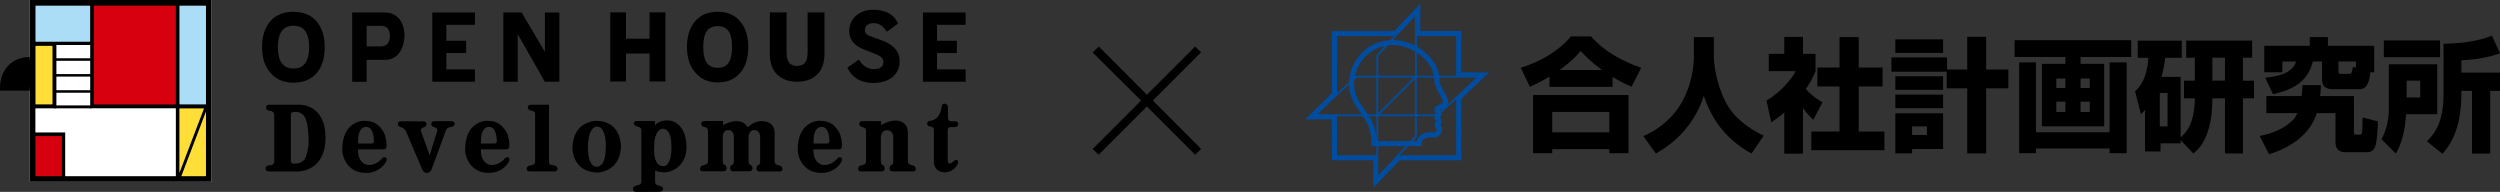 <?xml version="1.0" encoding="UTF-8"?><svg id="_レイヤー_2" xmlns="http://www.w3.org/2000/svg" viewBox="0 0 480.52 36.88"><rect x="0" y="0" width="480.52" height="36.88" fill="#333333" stroke="none"/><g id="contents"><path d="M230.86,28.63l-1.15,1.11-9.27-9.27-9.27,9.27-1.15-1.11,9.3-9.3-9.3-9.24,1.18-1.15,9.24,9.27,9.27-9.27,1.15,1.11-9.27,9.27,9.27,9.3Z" style="fill:#000; stroke-width:0px;"/><path d="M299.77,13.46c2.27-1.66,3.26-2.72,4.04-3.65.83.88,2.01,2.11,4.11,3.65h-8.16M297.83,16.7h12.11v-1.92c1.28.76,2.27,1.28,3.67,1.89l1.84-3.64c-2.84-.99-6.83-2.79-9.63-6.03h-3.88c-2.32,2.81-5.87,4.85-9.63,6.03l1.75,3.64c1.56-.68,2.48-1.18,3.76-1.94v1.96M294.66,29.44h3.69v-.78h10.97v.78h3.69v-11.18h-18.35v11.18M309.32,21.52v3.92h-10.97v-3.92h10.97Z" style="fill:#000; stroke-width:0px;"/><path d="M325.59,7.14h3.83v3.66c0,1.25.33,4.9,2.17,8.63,1.51,3.05,4.33,5.18,7.4,6.65l-2.34,3.43c-5.39-2.98-7.76-7.02-9.18-11.09-.33,1.06-1.21,3.78-3.74,6.69-1.54,1.8-3.41,3.24-5.46,4.4l-2.41-3.36c.1-.02.4-.17.59-.26,2.32-1.09,5.32-3.22,7.19-6.93,1.21-2.43,1.94-5.44,1.94-8.16v-3.66Z" style="fill:#000; stroke-width:0px;"/><path d="M346.55,29.54h-3.6v-7.9c-.97.83-1.63,1.3-2.51,1.89l-.9-4.19c2.65-1.58,4.83-4.11,5.61-5.67h-5.18v-3.31h2.98v-3.26h3.6v3.26h2.41v3.34c-.36.85-.8,1.87-1.87,3.41,1.3,1.44,2.46,2.13,3.21,2.55l-1.77,3.36c-.69-.64-1.23-1.21-1.99-2.27v8.8M353.57,7.12h3.69v5.86h4.59v3.64h-4.59v8.66h4.94v3.59h-14.05v-3.59h5.42v-8.66h-4.26v-3.64h4.26v-5.86Z" style="fill:#000; stroke-width:0px;"/><path d="M370.38,24.29v1.65h-2.86v-1.65h2.86M364.3,29.47h3.22v-.83h5.96v-6.86h-9.18v7.69M374.17,16.98h3.95v12.51h3.64v-12.51h4.26v-3.62h-4.26v-6.29h-3.64v6.29h-3.88v-2.32h-10.69v2.74h10.62v3.19M364.3,17.26h9.18v-2.6h-9.18v2.6M364.3,10.17h9.18v-2.6h-9.18v2.6M364.3,20.79h9.18v-2.6h-9.18v2.6Z" style="fill:#000; stroke-width:0px;"/><path d="M396.99,15.09v1.82h-1.75v-1.82h1.75M387.22,10.95h9.77v1.32h-4.52v12.01h11.97v-12.01h-4.54v-1.32h9.74v-3.22h-22.42v3.22M396.99,19.53v1.99h-1.75v-1.99h1.75M401.67,15.09v1.82h-1.77v-1.82h1.77M401.67,19.53v1.99h-1.77v-1.99h1.77M388.1,29.44h3.24v-.9h14.14v.9h3.29V11.99h-3.29v13.43h-14.14v-13.43h-3.24v17.45Z" style="fill:#000; stroke-width:0px;"/><path d="M425.23,11.09h2.43v4.4h-2.43v-4.4M421.61,29.49c.54-.47,1.46-1.25,2.22-2.88.85-1.8,1.4-4.09,1.4-7.71h2.43v10.6h3.45v-10.6h2.13v-3.4h-2.13v-4.4h1.77v-3.29h-12.67v3.29h1.65v4.4h-2.08v3.4h2.08c0,2.82-.56,5.72-2.72,7.5v-11.63h-3.67c.45-1.65.57-2.65.69-3.66h3.19v-3.29h-8.47v3.29h2.06c-.26,4-1.61,5.51-2.56,6.46l1.11,4.37c.49-.45.62-.59.8-.8v7.97h2.98v-1.56h3.86v-.62l2.46,2.58M416.62,17.86v6.43h-1.49v-6.43h1.49Z" style="fill:#000; stroke-width:0px;"/><path d="M449.47,11.82h3.35v1.18l-.59-.12c-.14,1.09-.26,1.32-.71,1.32h-1.65c-.4,0-.4-.31-.4-.57v-1.82M436.89,18.09c4.25-.88,6.78-2.72,7.66-6.27h1.77v3.41c0,.12,0,.92.38,1.35.1.12.64.57,1.49.57h5.25c1.72,0,1.96-1.73,2.18-3.26h.71v-5.09h-8.89v-1.68h-3.48v1.68h-8.75v5.09h3.48v-2.06h2.67c-.69,1.77-2.22,2.7-5.96,3.12l1.49,3.15M435.61,18.47v3.27h5.98c-.09.16-.35.73-.61,1.04-1.82,2.06-4.49,2.91-6.65,3.36l1.8,3.5c4.49-1.37,7.88-4,9.08-7.64.02-.1.05-.19.07-.26h3.62v5.46c0,.64.03,2.06,1.96,2.06h4.14c1.28,0,1.56-1.11,1.63-1.47.28-1.11.36-2.67.42-4.45l-2.95-.76c0,.24-.02,2.51-.09,2.86,0,.1-.1.43-.33.43h-.97c-.26,0-.26-.21-.26-.43v-6.98h-6.5c.09-.9.12-1.37.14-2.1h-3.55c-.05,1.04-.07,1.44-.16,2.1h-6.76Z" style="fill:#000; stroke-width:0px;"/><path d="M465.19,15.49v3.24h-2.62v-3.24h2.62M458.19,11h10.81v-3.24h-10.81v3.24M478.96,6.86c-2.93,1.16-6.12,1.49-9.29,1.54v9.7c0,5.13-1.51,7.38-3.19,9.06l2.98,2.41c.66-.78,2.29-2.67,3.08-6.13.59-2.7.57-4.94.57-5.98h2.03v12.06h3.5v-12.06h1.89v-3.5h-7.43v-2.36c3.03-.17,5.01-.54,7.43-1.35l-1.56-3.38M459.16,20.88c0,2.03-.42,4.09-1.42,5.87l2.77,2.77c1.32-2.29,1.79-4.94,1.96-7.57h5.98v-9.6h-9.3v8.54Z" style="fill:#000; stroke-width:0px;"/><path d="M286.23,13.92h-5.38l.02-7.96h-7.89l.03-5.28-5.02,5.29h-11.99s.02,11.93.02,11.93l-5.16,5.05,5.13-.02.02,7.87h7.93l.03,5.26,5.05-5.26h11.85l-.02-11.8,5.38-5.1ZM278.11,20.2c.51-.73-.02-1.64-.57-2.61-.43-.75-.92-1.6-.88-2.32,0-.12-.02-.25-.03-.37h7.16l-2.91,2.75-2.77,2.55ZM276.1,23.31s0,.02.02.02c-.01.02-.06.06-.09.09-.12.11-.34.31-.33.64.01.3.22.54.44.73.04.13.01.29-.07.42-.07.11-.25.29-.57.24-1.26-.19-2.85.31-3.16,1.67h-.8l.79-.86v-3.92h3.46c-.03.1-.06.2-.06.34,0,.39.25.58.37.64ZM267.17,31.33l-2.24,2.34-.02-3.82h0v-1.75h5.26l-2.99,3.24ZM256.95,21.96h-3.7s2.48-2.41,2.48-2.41l3.57-3.29c.07,2.4,1.1,3.86,2.1,5.26.11.15.22.3.32.45h-4.77ZM262.19,20.96c-1.03-1.45-1.93-2.7-1.93-4.95,0-.22.02-.44.04-.67l.48-.44h3.76v7.08h-1.65c-.23-.36-.47-.69-.71-1.02ZM268.64,6.69l3.33-3.51v5.6c-1.3-.67-2.76-1.08-4.24-1.08,0,0-.02,0-.02,0l.93-1.01ZM267.74,8.67c1.47,0,2.96.47,4.24,1.22v4.65h-7.07v-3.79l1.87-2.03c.31-.04.64-.06.97-.06ZM275.68,15.24c-.05.99.51,1.97,1.01,2.83.33.57.77,1.35.62,1.57-.18.26-.51.41-.8.55-.37.17-.83.38-.83.9,0,.43.26.65.38.76.01.01.03.02.04.02-.01.02-.03.04-.05.05-.02.02-.04.04-.06.06h-3.67v-7.08h3.33c0,.11.03.23.03.34ZM271.97,15.16v6.82h-6.82l6.82-6.82ZM264.9,21.74v-6.84h6.84l-6.84,6.84ZM272.33,14.54v-4.42c1.72,1.12,3,2.75,3.29,4.42h-3.29ZM264.55,10.62v3.92h-3.9l-.26.24c.48-2.46,2.37-5.29,5.81-5.95l-1.65,1.79ZM264.55,22.33v4.25c-.16-1.83-.75-3.15-1.42-4.25h1.42ZM264.9,27.11v-4.78h7.07v3.79l-.92,1h-6.15ZM276.75,21.15c.05-.03.11-.05.17-.08.17-.08.36-.17.55-.29l-.58.53c-.05-.06-.1-.12-.14-.16ZM279.9,6.93l-.02,7.61h-3.27c-.31-2.2-2.02-4.29-4.27-5.57v-2.04h7.57ZM267.93,6.95l-.71.77c-5.29.28-7.82,4.83-7.93,8.07l-2.3,2.12V6.93s10.94.01,10.94.01ZM256.98,29.84l-.02-7.51h5.01c.88,1.31,1.65,2.81,1.65,5.27v.49h.93v1.75h-7.57ZM269.02,29.84l1.61-1.75h2.62v-.49c0-1.19,1.53-1.22,1.71-1.22.13,0,.26,0,.39.03.09.01.17.02.26.02.53,0,1.01-.27,1.29-.71.27-.44.31-1,.08-1.45l-.05-.1-.09-.07s-.05-.04-.07-.05c.14-.14.3-.35.3-.68,0-.42-.18-.64-.33-.77,0,0,.02-.02.03-.03.11-.13.31-.33.31-.71,0-.08-.01-.15-.03-.21l2.83-2.6.02,10.79h-10.87Z" style="fill:#004da0; stroke-width:0px;"/><rect x="5.72" width="34.94" height="34.95" style="fill:#fff; stroke-width:0px;"/><path d="M5.72,0v34.94c.2,0,34.75,0,34.94,0V0c-.19,0-34.75,0-34.94,0M33.8,33.77c0,.05-.05.1-.1.1H12.63s-.05,0-.07-.03c-.02-.02-.03-.04-.03-.07v-8.31h-5.63c-.06,0-.1-.04-.1-.1v-4.44c0-.05.04-.1.1-.1h3.85c.1,0,.09-.1.09-.1v-12.07h6.5v12.08s0,.08.09.08,16.27,0,16.27,0c.05,0,.1.04.1.1v12.85Z" style="fill:#000; stroke-width:0px;"/><path d="M6.82,1.19c0-.05.05-.1.1-.1h10.32s.05,0,.07.03c.02.02.02.04.02.07v6.73c0,.05-.04.1-.1.1H6.92c-.05,0-.1-.05-.1-.1V1.19Z" style="fill:#acddf7; stroke-width:0px;"/><rect x="6.82" y="8.82" width="3.27" height="11.25" rx=".1" ry=".1" style="fill:#ffdf37; stroke-width:0px;"/><path d="M33.8,19.98c0,.05-.05.1-.1.1h-15.56c-.05,0-.1-.04-.1-.1v-11.23h0V1.18c0-.05.05-.09.1-.09h15.56s.05,0,.07.02c.02.02.03.05.03.07v18.79Z" style="fill:#d7000f; stroke-width:0px;"/><path d="M34.58,1.09h4.91c.05,0,.1.04.1.1v18.78c0,.05-.04.1-.1.1h-4.9c-.05,0-.1-.04-.1-.1V1.19c0-.05.04-.1.1-.1Z" style="fill:#acddf7; stroke-width:0px;"/><path d="M11.9,33.77c0,.05-.04.1-.1.1h-4.89s-.05,0-.07-.03c-.02-.02-.03-.04-.03-.07v-7.52c0-.06.05-.1.1-.1h4.89c.05,0,.1.04.1.1v7.52Z" style="fill:#d7000f; stroke-width:0px;"/><path d="M5.72,10.85c0,.05-.04.1-.09.1-1.83.07-3.11.65-4.11,1.73-1.38,1.49-1.52,3.46-1.52,4.18,0,.16,0,.26,0,.28,0,0,.02.19.02.29h5.6c.05,0,.1.04.1.1" style="fill:#000; stroke-width:0px;"/><path d="M1.99,13.16c.88-.94,2.16-1.45,3.8-1.52h.29s.05,0,.07.02c.02.02.03.05.03.07v4.91s0,.05-.03.07c-.02.02-.04.03-.07.03H.8s-.06-.01-.07-.03c-.02-.02-.03-.05-.03-.07.03-.83.18-2.28,1.29-3.47" style="fill:#000; stroke-width:0px;"/><path d="M10.76,17.34s-.07.03-.07.07v.36s.03.06.07.06h6.64s.06-.03.06-.06v-.36s-.03-.07-.06-.07h-6.64Z" style="fill:#000; stroke-width:0px;"/><path d="M10.48,20.26s-.06.03-.06.06v.43s.03.07.06.07h7.09s.07-.03.07-.07v-.43s-.03-.06-.07-.06h-7.09Z" style="fill:#000; stroke-width:0px;"/><path d="M10.76,14.24h6.64s.07.03.07.07v.36s-.03.06-.06.06h-6.65s-.06-.03-.06-.06v-.36s.03-.07.07-.07Z" style="fill:#000; stroke-width:0px;"/><path d="M10.76,11.2s-.07.03-.07.07v.36s.03.06.07.06h6.64s.06-.03.06-.06v-.36s-.03-.07-.06-.07h-6.64Z" style="fill:#000; stroke-width:0px;"/><path d="M34.58,20.83h4.64l-4.74,12.42v-12.33s.04-.1.1-.1" style="fill:#ffdf37; stroke-width:0px;"/><path d="M39.49,33.87h-4.64l4.74-12.44v12.34c0,.05-.04.1-.1.1" style="fill:#ffdf37; stroke-width:0px;"/><path d="M60.84,4.1c-1.06-1.22-2.53-1.83-4.44-1.83s-3.4.61-4.45,1.82c-1.05,1.21-1.58,2.87-1.58,4.97s.53,3.7,1.6,4.92c1.08,1.27,2.55,1.91,4.43,1.91s3.43-.62,4.48-1.86c1.02-1.19,1.53-2.84,1.53-4.96s-.53-3.74-1.57-4.97M56.42,13.17c-2,0-3.01-1.37-3.01-4.11s1.01-4.12,3.01-4.12,3,1.38,3,4.12-1,4.11-3,4.11" style="fill:#000; stroke-width:0px;"/><path d="M77.74,6.84c0,1.19-.35,2.52-1.05,3.39-.69.85-1.59,1.28-2.68,1.28h-3.54v4.21h-2.78V2.4h6.32c1.08,0,1.97.39,2.68,1.17.7.78,1.06,2.07,1.06,3.26M74.95,6.91c0-.5-.16-1.2-.48-1.5-.32-.29-.71-.44-1.18-.44h-2.82v3.95h2.82c.48,0,.87-.17,1.18-.48.32-.32.48-1.03.48-1.53" style="fill:#000; stroke-width:0px;"/><polygon points="91.29 15.71 83.09 15.71 83.09 2.4 91.29 2.4 91.29 4.77 85.79 4.77 85.79 7.83 89.6 7.83 89.6 10.19 85.79 10.19 85.79 13.34 91.29 13.34 91.29 15.71" style="fill:#000; stroke-width:0px;"/><polygon points="185.61 15.71 177.4 15.71 177.4 2.4 185.61 2.4 185.61 4.77 180.1 4.77 180.1 7.83 183.92 7.83 183.92 10.19 180.1 10.19 180.1 13.34 185.61 13.34 185.61 15.71" style="fill:#000; stroke-width:0px;"/><polygon points="107.51 15.71 104.72 15.71 99.51 6.57 99.51 15.71 96.75 15.71 96.75 2.4 100.26 2.4 104.74 9.99 104.74 2.4 107.51 2.4 107.51 15.71" style="fill:#000; stroke-width:0px;"/><polygon points="124.85 2.38 124.85 7.44 120.32 7.44 120.32 2.38 117.3 2.38 117.3 15.66 120.32 15.66 120.32 10.29 124.85 10.29 124.85 15.66 127.9 15.66 127.9 2.38 124.85 2.38" style="fill:#000; stroke-width:0px;"/><path d="M155.23,2.38v7.6c0,1.89-.6,2.69-2.03,2.69s-2.01-.81-2.01-2.7V2.38h-3.22v7.98c0,1.72.47,3.06,1.41,3.97.94.91,2.23,1.38,3.82,1.38s2.91-.46,3.82-1.35c.97-.93,1.45-2.28,1.45-4.02V2.38h-3.25Z" style="fill:#000; stroke-width:0px;"/><path d="M142.25,4.09c-1.05-1.21-2.42-1.83-4.31-1.83s-3.28.61-4.33,1.82c-1.05,1.21-1.57,2.88-1.57,4.95s.53,3.68,1.59,4.9c1.08,1.27,2.45,1.91,4.31,1.91s3.3-.62,4.35-1.86c1.02-1.18,1.53-2.84,1.53-4.94s-.53-3.72-1.57-4.94M137.94,13.03c-1.94,0-2.77-1.31-2.77-4s.82-4,2.77-4,2.76,1.31,2.76,4-.82,4-2.76,4" style="fill:#000; stroke-width:0px;"/><path d="M169.32,7.7l-1.78-.65c-.99-.32-1.31-.68-1.31-1.23,0-.68.4-1.37,1.72-1.37,1.06,0,1.88.62,2.48,1.65l2.18-1.56c-.77-1.78-2.37-2.66-4.78-2.66-2.99,0-4.6,1.95-4.6,4.11,0,1.71,1.04,2.88,3.07,3.62l1.8.7c1.23.46,1.68.9,1.68,1.64,0,.83-.55,1.34-1.87,1.34-1.04,0-2.17-.64-2.82-1.85l-2.22,1.56c.84,1.85,2.49,2.95,5,2.95,2.86,0,5.05-1.46,5.05-4.22,0-2.07-1.58-3.37-3.6-4.03" style="fill:#000; stroke-width:0px;"/><path d="M82.04,33.24c-.63,0-.89-.68-.9-.71l-3.13-7.35s-.32-.59-.98-.74c-.03,0-.56-.15-.56-.59,0-.49.4-.53.53-.53h4.42c.36,0,.54.19.54.56,0,.45-.39.55-.4.55l-.25.09c-.44.16-.44.56-.38.74l1.66,4.58,1.38-4.45s0-.05.03-.09c.04-.12.1-.33,0-.53-.05-.12-.17-.22-.31-.27l-.3-.09c-.17-.04-.49-.2-.49-.53,0-.58.49-.59.5-.59h3.35c.16,0,.64,0,.64.53,0,.39-.42.54-.64.56l-.13.03c-.12.03-.26.05-.38.1-.33.12-.48.39-.48.4l-2.79,7.61s-.24.72-.94.72h0Z" style="fill:#000; stroke-width:0px;"/><path d="M106.52,32.95h-4.68c-.21,0-.61-.1-.61-.48,0-.57.6-.65.61-.65.11-.03.27-.06.41-.09l.13-.03c.45-.09.47-.58.47-.64v-9.29c0-.2-.17-.33-.32-.39l-.44-.12h0s-.64-.1-.64-.61c0-.48.45-.52.59-.52h3.48v10.97c0,.42.16.48.36.56l.64.14s.64.11.64.64c0,.21-.1.36-.28.45-.14.05-.3.06-.36.06h0Z" style="fill:#000; stroke-width:0px;"/><path d="M114.72,33.17c-4.8-.22-4.7-4.68-4.7-4.86.21-4.93,4.19-5.08,4.65-5.08,1.41.02,2.52.45,3.32,1.27,1.39,1.42,1.38,3.61,1.38,3.63-.21,4.98-4.46,5.04-4.65,5.04h0M114.71,24.32c-.18,0-1.7.12-1.7,4.07,0,.03-.05,2.38.83,3.29.24.24.52.36.87.36h0c1.64-.05,1.69-2.69,1.72-3.56v-.17c.02-.26.12-2.57-.79-3.56-.26-.27-.57-.42-.93-.43h0Z" style="fill:#000; stroke-width:0px;"/><path d="M122.3,36.88c-.11,0-.65-.03-.65-.53,0-.62.66-.67.67-.67l.11-.04c.1-.03.21-.06.34-.09.48-.11.5-.53.5-.54v-10.03c0-.26-.16-.44-.3-.51l-.45-.15s-.69-.12-.69-.59c0-.44.5-.47.65-.47h3.39s.04.84.04.84c.08-.1.2-.25.35-.36,0,0,.62-.6,2.05-.6,1.76,0,3.64,1.6,3.64,5.11s-2.6,4.88-4.34,4.88c-.28-.02-1.04-.08-1.29-.2,0,0-.21-.07-.4-.19v2.25c0,.22.11.49.41.58.2.06.26.08.38.13.02,0,.75.11.75.63s-.75.53-.79.53l-4.37.02ZM127.54,31.94c.36,0,1.52-.3,1.52-3.62s-1.13-3.53-1.67-3.58h0c-.09,0-.49.03-.89.49-.52.61-.78,1.69-.78,3.21,0,.09-.14,2.14.72,3.06.27.29.61.44,1.01.44h.08Z" style="fill:#000; stroke-width:0px;"/><path d="M57.24,32.96h-5.48c-.25,0-.72-.12-.72-.56,0-.58.64-.62.65-.62l.44-.05c.48-.05.59-.57.58-.75v-8.9c0-.55-.54-.73-.55-.74-.2-.03-.32-.05-.39-.07-.21,0-.64-.14-.64-.6,0-.5.45-.54.58-.54h6.04c.2,0,4.82.07,4.82,6.33-.02,6.31-4.8,6.5-5.34,6.5h0ZM56.87,21.49c-.13,0-.44.02-.57.05-.35.09-.39.38-.39.41v9.14c.03.22.29.33.45.36h.27c.52,0,1.76-.16,2.16-1.3.52-1.49.57-2.42.51-3.84-.1-2.01-.33-3.95-1.41-4.51-.03-.03-.45-.31-1.02-.31h0Z" style="fill:#000; stroke-width:0px;"/><path d="M70.35,33.23c-2.82,0-3.9-1.87-4.29-2.98-.28-.78-.28-1.47-.28-1.48,0-5.37,3.86-5.54,4.02-5.55,1.16,0,1.65.14,2.19.4.68.33,1.21.88,1.73,1.75.43.73.64,2.07.56,2.82-.04.34-.21.51-.53.51h-4.93v.13c0,.32,0,1.07.3,1.65.32.62.75,1.01,1.3,1.17.16.05.34.07.52.07,1.11,0,2.19-.82,2.5-1.28,0-.02.21-.23.46-.23.12,0,.22.05.32.14.27.28-.03.76-.04.79-1.15,1.97-3.31,2.08-3.41,2.08-.15,0-.29,0-.43,0h0ZM70.41,24.38c-.38,0-.7.13-.95.41-.77.83-.63,2.67-.63,2.69v.11s.1,0,.1,0c0,0,2.12,0,2.52,0,.15,0,.24-.06.3-.12.13-.12.12-.3.12-.31,0-.47-.06-2.76-1.45-2.76h0Z" style="fill:#000; stroke-width:0px;"/><path d="M93.97,33.23c-2.82,0-3.9-1.87-4.29-2.98-.28-.78-.28-1.47-.28-1.48,0-5.37,3.86-5.54,4.02-5.55,1.16,0,1.65.14,2.19.4.67.33,1.21.88,1.73,1.75.43.73.64,2.07.55,2.82-.04.34-.21.51-.53.51h-4.93v.13c0,.32,0,1.07.3,1.65.31.62.75,1.01,1.3,1.17.17.05.34.07.52.07,1.1,0,2.19-.82,2.49-1.28,0-.02.21-.23.46-.23.12,0,.22.05.32.14.27.28-.03.76-.04.79-1.15,1.97-3.31,2.08-3.4,2.08-.14,0-.29,0-.43,0h0ZM94.03,24.38c-.38,0-.7.13-.95.41-.77.83-.63,2.67-.63,2.69v.11s.1,0,.1,0c0,0,2.12,0,2.52,0,.15,0,.24-.06.3-.12.13-.12.12-.3.12-.31,0-.47-.06-2.76-1.45-2.76h0Z" style="fill:#000; stroke-width:0px;"/><path d="M157.89,33.23c-2.82,0-3.9-1.87-4.29-2.98-.28-.78-.28-1.47-.28-1.48,0-5.37,3.86-5.54,4.02-5.55,1.16,0,1.65.14,2.19.4.68.33,1.21.88,1.73,1.75.43.73.64,2.07.55,2.82-.04.34-.21.51-.53.51h-4.93v.13c0,.32,0,1.07.3,1.65.31.62.75,1.01,1.3,1.17.17.05.34.07.52.07,1.1,0,2.19-.82,2.5-1.28,0-.02.21-.23.46-.23.12,0,.22.05.32.14.27.28-.03.76-.04.79-1.15,1.97-3.31,2.08-3.4,2.08-.15,0-.3,0-.44,0h0ZM157.95,24.38c-.38,0-.7.13-.95.41-.77.83-.63,2.67-.63,2.69v.11s.11,0,.11,0c0,0,2.12,0,2.52,0,.15,0,.25-.06.3-.12.13-.12.12-.3.12-.31,0-.47-.07-2.76-1.46-2.76h0Z" style="fill:#000; stroke-width:0px;"/><path d="M149.9,32.96h-4.01s-.5-.04-.5-.56c0-.55.3-.64.31-.65l.13-.06c.09-.04.28-.17.28-.69v-4.57c0-1.36-.91-1.43-1.09-1.43-.33,0-.59.11-.79.31-.39.42-.35,1.11-.35,1.12v4.53c0,.52.19.65.28.68l.14.07s.33.11.33.65-.51.56-.52.56h-3.27s-.5-.05-.5-.56c0-.55.3-.65.31-.65l.13-.06c.09-.04.28-.17.28-.69v-4.54c0-1.27-.71-1.41-1-1.41-.05,0-.09,0-.09,0-.27,0-.55.12-.71.29-.39.41-.34,1.11-.34,1.12v4.54c0,.52.19.65.27.68l.14.07s.33.11.33.65-.51.56-.52.56h-4.05s-.15,0-.27-.05c-.17-.07-.27-.21-.27-.39,0-.56.52-.68.53-.68l.6-.19c.39-.16.41-.53.4-.64v-5.87c0-.38-.28-.56-.42-.61l-.24-.07c-.18-.05-.64-.18-.64-.64,0-.38.32-.52.63-.52h3.56v.75l.58-.26c.75-.31,1.43-.47,2.03-.47,1.2,0,1.72.63,1.94.9.09.11.17.22.21.29.13-.13.22-.21.22-.21,1.08-.91,2.09-.98,2.37-.98h.08c.84,0,1.5.22,1.92.68.57.6.56,1.41.56,1.5v5.54c0,.11.02.47.4.64l.6.19s.52.12.52.68c0,.18-.09.31-.26.39-.12.06-.25.06-.27.06h0Z" style="fill:#000; stroke-width:0px;"/><path d="M175.52,32.94h-4.04s-.5-.04-.5-.55c0-.55.3-.65.31-.65l.13-.06c.09-.04.28-.17.28-.69v-4.54c0-1.33-.96-1.41-1.15-1.41-.38,0-.65.11-.85.31-.4.41-.39,1.09-.39,1.1v4.54c0,.52.19.65.27.68l.14.07s.32.11.32.65-.51.55-.52.55h-4.05s-.15,0-.27-.05c-.17-.07-.27-.21-.27-.39,0-.56.52-.68.52-.68l.61-.19c.39-.16.41-.53.4-.64v-5.87c0-.39-.28-.56-.42-.61l-.24-.07c-.18-.05-.64-.18-.64-.64,0-.39.32-.52.63-.52h3.56v.74c.15-.07.5-.25,1.01-.48.57-.21,1.07-.37,1.86-.37,1.24,0,1.83.8,1.98,1.04,0,0,.37.4.3,2.25v4.53c0,.11.03.47.41.64l.6.19s.52.12.52.68c0,.18-.09.31-.26.39-.12.04-.25.04-.27.04h0Z" style="fill:#000; stroke-width:0px;"/><path d="M181.6,33.12h0c-1.98,0-2.1-1.75-2.1-1.83v-6.37c0-.37-.39-.55-.4-.55l-.25-.05c-.21,0-.64-.13-.64-.54,0-.5.46-.55.59-.55.88-.12,1.49-.62,1.87-1.48.13-.31.27-.81.32-1.19,0,0,0-.29.17-.47.1-.11.24-.16.42-.16.6,0,.63.63.63.64v2.1c0,.49.36.64.56.65h.85c.35,0,.56.2.56.52,0,.58-.61.59-.64.59h-.9c-.28,0-.48.29-.48.47v5.88c0,.22.04.38.11.49.13.19.39.21.64.04.12-.07.36-.27.5-.39,0,0,.18-.21.39-.21.08,0,.15.03.22.09.29.26.05.72.04.74-.73,1.54-2.28,1.59-2.45,1.59h0Z" style="fill:#000; stroke-width:0px;"/></g></svg>